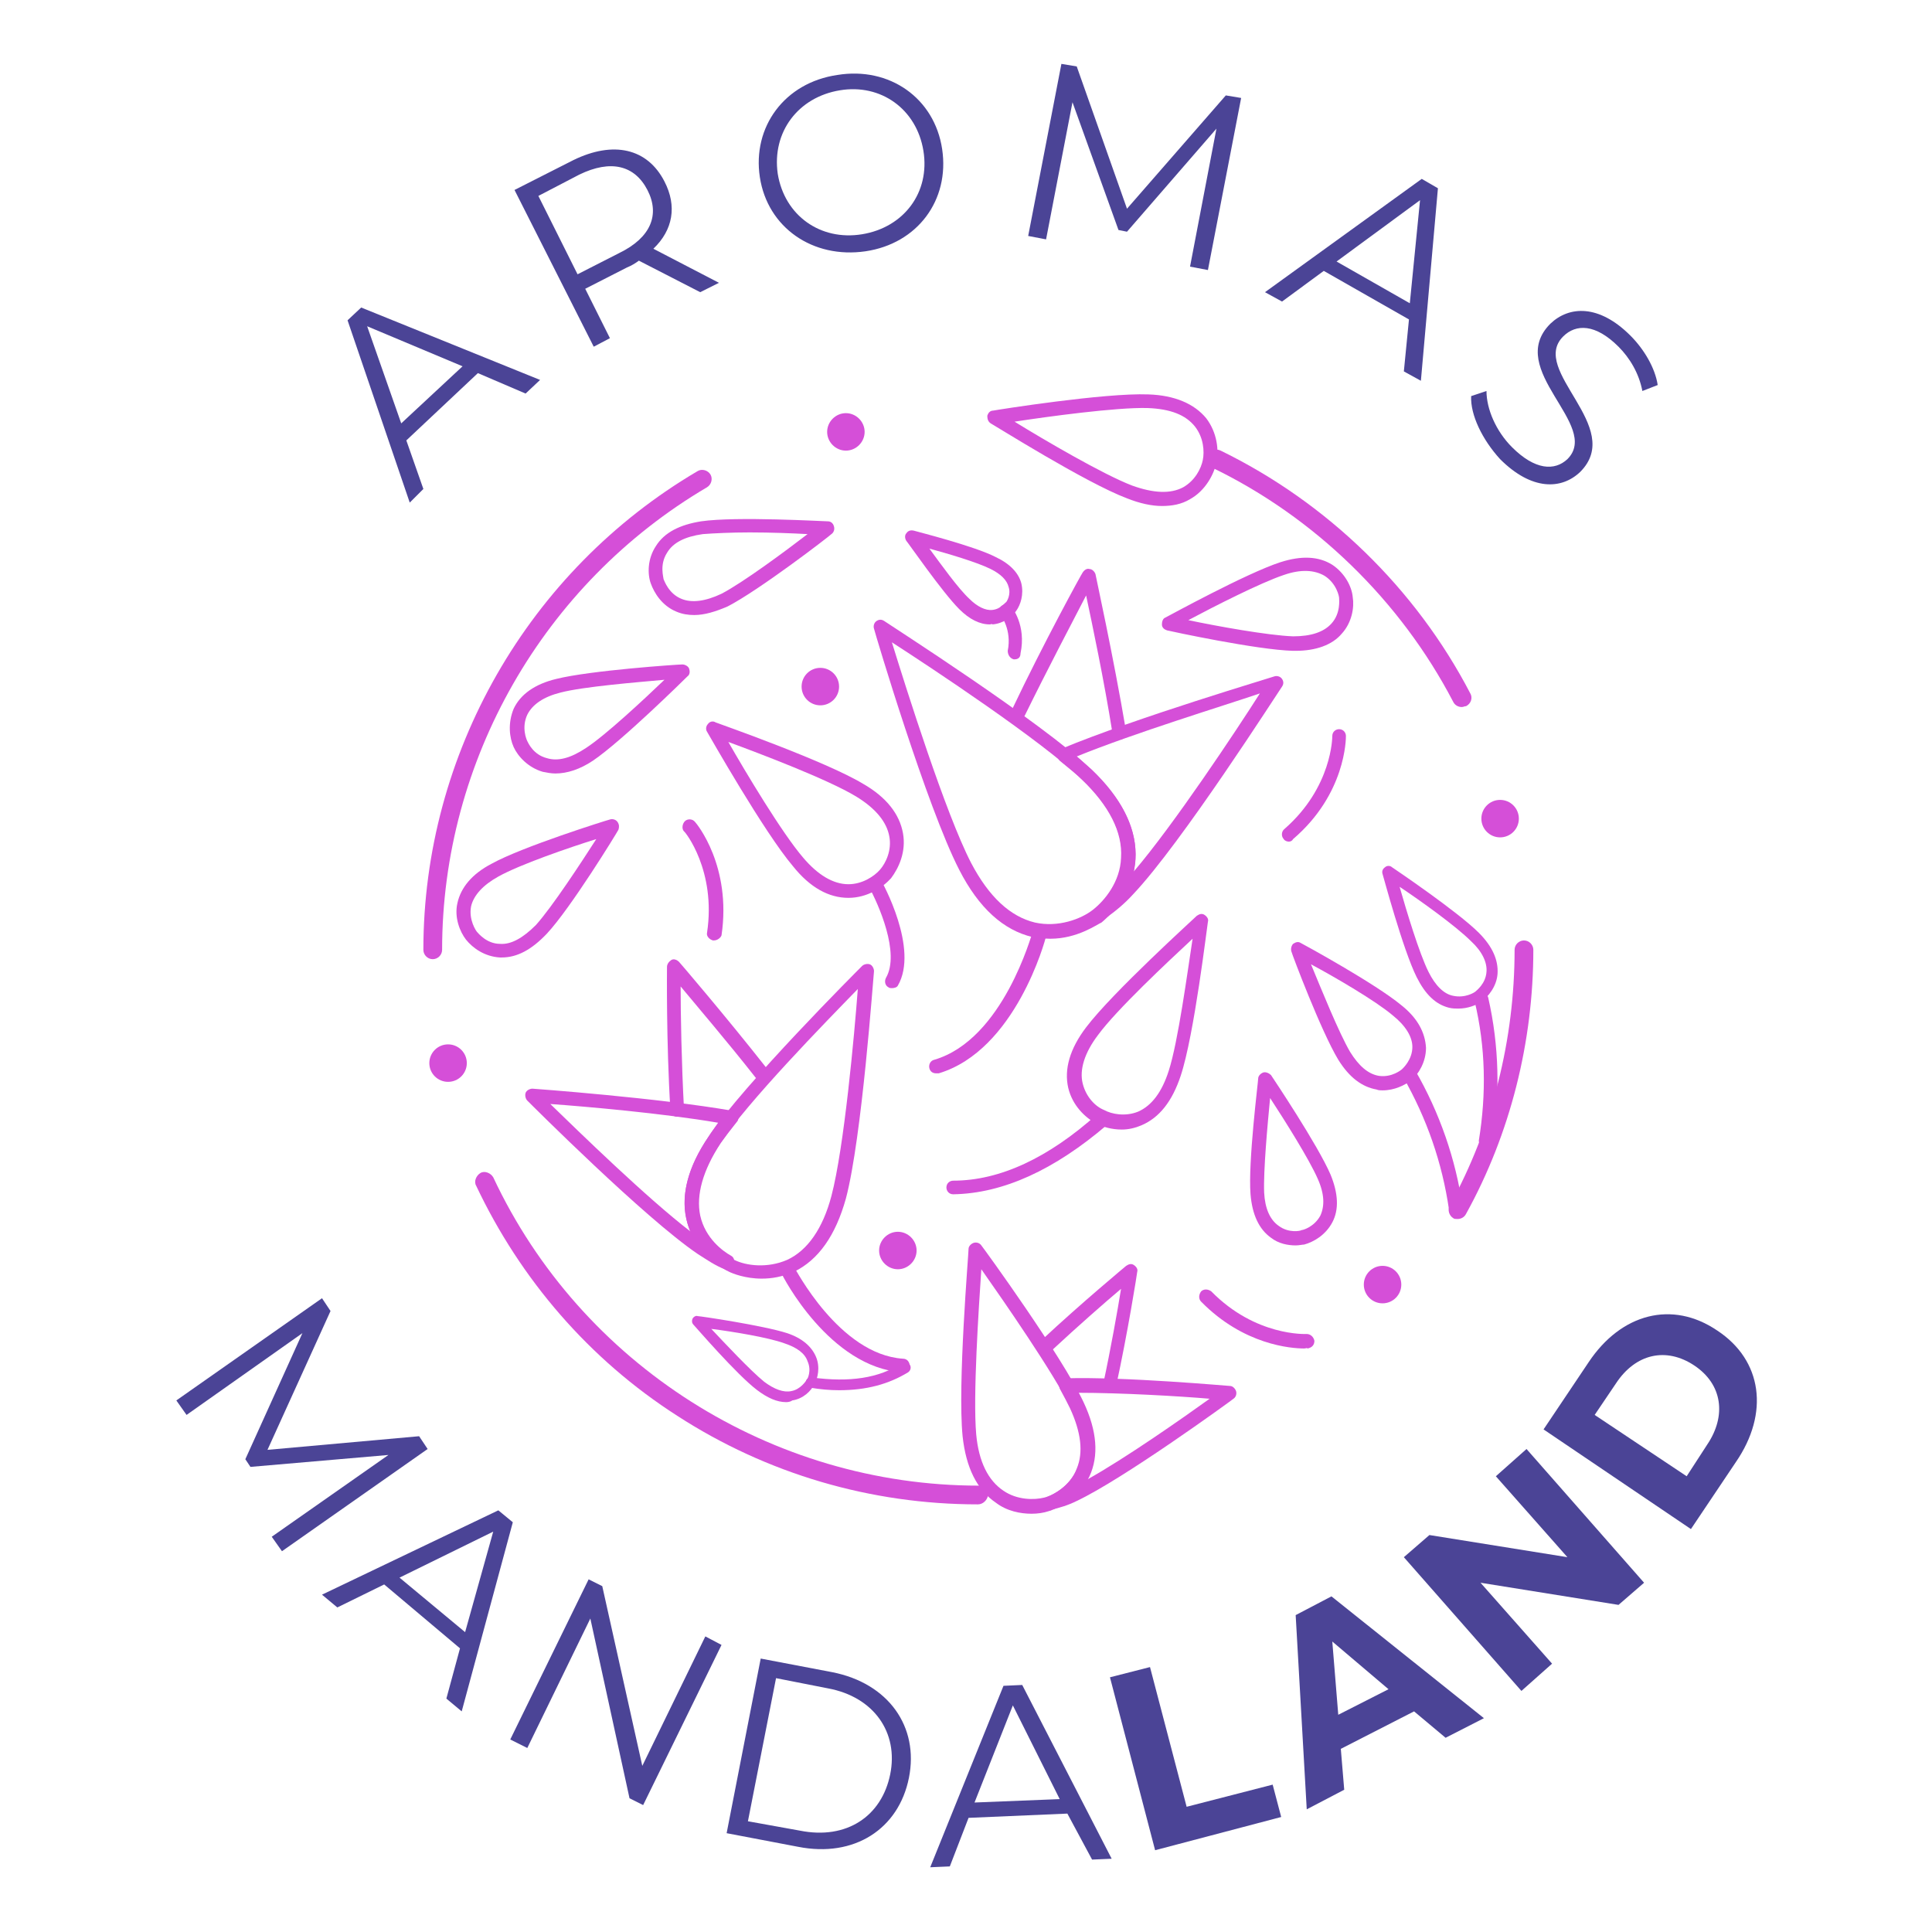 <svg xmlns="http://www.w3.org/2000/svg" xmlns:xlink="http://www.w3.org/1999/xlink" id="Layer_1" x="0px" y="0px" viewBox="0 0 226.8 226.8" style="enable-background:new 0 0 226.8 226.8;" xml:space="preserve"><style type="text/css">	.st0{fill:#D54FD8;}	.st1{fill:#4B4496;}</style><g>	<g>		<g>			<g>				<path class="st0" d="M131.4,86.8c-0.4,0-0.7-0.3-0.8-0.7c-1-6.3-2.4-12.9-3.1-16.2c-1.5,2.9-4.5,8.6-7.2,14.1     c-0.2,0.4-0.7,0.6-1.1,0.4c-0.4-0.2-0.6-0.7-0.4-1.1c3.7-7.8,8.2-16,8.3-16.1c0.2-0.3,0.5-0.5,0.8-0.4c0.3,0,0.6,0.3,0.7,0.6     c0,0.1,2.1,9.6,3.6,18.5c0.1,0.4-0.2,0.9-0.7,0.9C131.5,86.8,131.5,86.8,131.4,86.8z"></path>			</g>			<g>				<path class="st0" d="M123.3,110.2c-0.7,0-1.4-0.1-2.1-0.2c-3.4-0.8-6.3-3.4-8.6-7.9c0,0,0,0,0,0c-3.8-7.4-9.8-27.5-10-28.3     c-0.1-0.3,0-0.7,0.3-0.9c0.3-0.2,0.6-0.2,0.9,0c0.7,0.5,18.4,11.8,24.4,17.5c3.6,3.5,5.3,7,5.1,10.5c-0.3,4.3-3.4,6.9-4,7.4     C128.8,108.5,126.5,110.2,123.3,110.2z M114,101.3c2.1,4,4.6,6.3,7.5,7c2.7,0.6,5.4-0.4,6.8-1.5c1.4-1.1,3.2-3.3,3.3-6.1     c0.2-3-1.4-6.1-4.6-9.2c-4.8-4.6-17.5-13-22.3-16.1C106.4,80.9,111,95.5,114,101.3L114,101.3z"></path>			</g>			<g>				<path class="st0" d="M136.4,59.4c-1.2,0-2.6-0.3-4.1-0.9c-4.8-1.8-15.6-8.6-16-8.8c-0.3-0.2-0.4-0.5-0.4-0.9     c0.1-0.3,0.3-0.6,0.7-0.6c0.5-0.1,13.1-2.1,18.2-1.9c3.1,0.1,5.4,1.1,6.8,2.8c1.3,1.7,1.5,3.8,1.2,5.2c-0.3,1.4-1.3,3.3-3.1,4.3     C138.7,59.2,137.6,59.4,136.4,59.4z M119.1,49.5c3.4,2.1,10.4,6.2,13.8,7.5c0,0,0,0,0,0c2.5,0.9,4.5,1,6,0.2     c1.4-0.8,2.1-2.2,2.3-3.2c0.2-1,0.1-2.6-0.9-3.9c-1.1-1.4-2.9-2.1-5.6-2.2C131.1,47.8,123,48.9,119.1,49.5z"></path>			</g>			<g>				<path class="st0" d="M152.1,76.4c-0.1,0-0.2,0-0.3,0c-4.2-0.1-14.4-2.3-14.8-2.4c-0.3-0.1-0.6-0.3-0.6-0.7     c0-0.3,0.1-0.7,0.4-0.8c0.4-0.2,9.5-5.2,13.5-6.5c2.5-0.8,4.5-0.7,6.1,0.3c1.5,1,2.3,2.6,2.4,3.8c0.2,1.2-0.1,3-1.3,4.3     C156.4,75.7,154.5,76.4,152.1,76.4z M139.5,72.8c3.3,0.7,9.4,1.8,12.3,1.9l0,0c2.1,0,3.6-0.5,4.5-1.5c1.1-1.2,0.9-2.8,0.9-3     c0-0.2-0.3-1.7-1.7-2.6c-1.2-0.7-2.8-0.8-4.8-0.1C148,68.4,142.5,71.2,139.5,72.8z"></path>			</g>			<g>				<path class="st0" d="M152.1,146.2c-0.9,0-2-0.2-2.9-0.9c-1.4-1-2.2-2.7-2.4-5.1c-0.3-3.8,0.9-13.2,0.9-13.6     c0-0.3,0.3-0.6,0.6-0.7c0.3-0.1,0.7,0.1,0.9,0.3c0.2,0.3,5.5,8.2,7,11.7c0.9,2.2,1,4.1,0.2,5.6c-0.8,1.5-2.2,2.3-3.3,2.6     C152.9,146.1,152.5,146.2,152.1,146.2z M149.1,128.9c-0.3,3.1-0.8,8.5-0.7,11.1l0,0c0.1,1.9,0.7,3.2,1.7,3.9     c1.2,0.9,2.6,0.6,2.7,0.5c0.2,0,1.5-0.4,2.2-1.7c0.5-1.1,0.5-2.5-0.3-4.3C153.7,136.1,150.8,131.5,149.1,128.9z"></path>			</g>			<g>				<g>					<path class="st0" d="M129.4,107.9c-0.2,0-0.5-0.1-0.6-0.3c-0.3-0.3-0.2-0.8,0.1-1.1c0.8-0.8,2.8-2.9,2.8-6.1      c0-2.9-1.5-5.9-4.6-8.8c-0.7-0.7-1.6-1.4-2.7-2.3c-0.2-0.2-0.3-0.5-0.3-0.8c0-0.3,0.2-0.5,0.5-0.6c8.9-3.7,24.8-8.4,25-8.5      c0.3-0.1,0.7,0,0.9,0.3c0.2,0.3,0.2,0.6,0,0.9c-0.5,0.7-11.8,18.4-17.5,24.4c-1,1.1-2.1,2-3.1,2.7      C129.7,107.8,129.5,107.9,129.4,107.9z M126.4,88.8c0.7,0.6,1.2,1.1,1.7,1.5c3.5,3.3,5.2,6.7,5.2,10c0,0.7-0.1,1.4-0.2,2      c4.7-5.5,12-16.5,14.8-20.9C143.5,82.9,133.3,86,126.4,88.8z"></path>				</g>			</g>			<g>				<path class="st0" d="M99.6,105.4c-2.3,0-4.5-1.2-6.5-3.7l0,0c-3.4-4-9.8-15.3-10.1-15.8c-0.2-0.3-0.1-0.7,0.1-0.9     c0.2-0.3,0.6-0.4,0.9-0.2c0.5,0.2,12.8,4.5,17.3,7.2c2.8,1.6,4.3,3.6,4.7,5.8c0.4,2.2-0.5,4.1-1.4,5.3     C103.6,104.2,101.8,105.4,99.6,105.4C99.6,105.4,99.6,105.4,99.6,105.4z M85.5,87.1c2,3.5,6.3,10.7,8.8,13.6c0,0,0,0,0,0     c1.7,2,3.5,3.1,5.3,3.1c0,0,0,0,0,0c1.6,0,3-0.9,3.7-1.7c0.7-0.8,1.4-2.3,1.1-3.9c-0.3-1.7-1.6-3.3-3.9-4.7     C97.2,91.5,89.3,88.5,85.5,87.1z"></path>			</g>			<g>				<path class="st0" d="M92.3,164.6c-1.1,0-2.2-0.5-3.4-1.4c0,0,0,0,0,0c-2.4-1.8-7.3-7.5-7.5-7.7c-0.2-0.2-0.2-0.5-0.1-0.7     c0.1-0.2,0.4-0.4,0.6-0.3c0.3,0,7.7,1.1,10.5,2c1.8,0.6,2.9,1.6,3.4,2.8c0.5,1.2,0.2,2.5-0.2,3.2c-0.4,0.8-1.3,1.7-2.6,1.9     C92.9,164.5,92.6,164.6,92.3,164.6z M89.7,162.2c1.2,0.9,2.3,1.3,3.2,1.1c1.1-0.2,1.7-1.2,1.8-1.3c0.1-0.1,0.6-1.1,0.1-2.2     c-0.3-0.9-1.2-1.6-2.7-2.1c-1.9-0.7-6.2-1.4-8.6-1.7C85.1,157.7,88.1,160.9,89.7,162.2L89.7,162.2z"></path>			</g>			<g>				<path class="st0" d="M81.5,72.2c-0.7,0-1.4-0.1-2.1-0.4c-1.7-0.7-2.6-2.2-3-3.3c-0.4-1.1-0.4-2.9,0.6-4.4c1-1.6,2.8-2.5,5.3-2.9     c4.1-0.6,14.4,0,14.9,0c0.3,0,0.6,0.2,0.7,0.6c0.1,0.3,0,0.7-0.3,0.9c-0.3,0.3-8.5,6.6-12.2,8.5C84,71.8,82.7,72.2,81.5,72.2z      M88,62.5c-2.1,0-4.2,0.1-5.5,0.2c0,0,0,0,0,0c-2.1,0.3-3.5,1-4.2,2.2c-0.9,1.4-0.4,2.9-0.4,3.1c0.1,0.2,0.6,1.7,2.1,2.3     c1.2,0.5,2.8,0.3,4.7-0.6c2.5-1.3,7.5-5,10.1-7C93,62.6,90.5,62.5,88,62.5z M82.4,62L82.4,62L82.4,62z"></path>			</g>			<g>				<path class="st0" d="M65.2,90.8c-0.5,0-1-0.1-1.5-0.2c-1.7-0.5-2.9-1.8-3.4-2.9c-0.5-1.1-0.7-2.8,0-4.5c0.8-1.7,2.5-2.9,5-3.5     c4-1,14.3-1.7,14.8-1.7c0.3,0,0.7,0.2,0.8,0.5c0.1,0.3,0.1,0.7-0.2,0.9c-0.3,0.3-7.7,7.6-11.1,9.9     C68.1,90.3,66.6,90.8,65.2,90.8z M78,79.8c-3.3,0.3-9.5,0.8-12.2,1.5l0,0c-2,0.5-3.3,1.4-3.9,2.6c-0.7,1.5-0.1,2.9,0,3.1     c0.1,0.2,0.7,1.6,2.3,2c1.3,0.4,2.8,0,4.6-1.2C71.1,86.3,75.6,82.1,78,79.8z M65.6,80.5L65.6,80.5L65.6,80.5z"></path>			</g>			<g>				<path class="st0" d="M58.9,112.4c-0.1,0-0.1,0-0.2,0c-1.8-0.1-3.2-1.1-4-2.1c-0.7-0.9-1.4-2.6-1-4.3c0.4-1.8,1.7-3.4,4-4.6     c3.6-2,13.5-5.1,13.9-5.2c0.3-0.1,0.7,0,0.9,0.3c0.2,0.3,0.2,0.6,0.1,0.9c-0.2,0.4-5.6,9.2-8.4,12.2     C62.4,111.5,60.7,112.4,58.9,112.4z M70,98.5c-3.2,1-9,3-11.5,4.4h0c-1.8,1-2.9,2.2-3.2,3.5c-0.3,1.6,0.6,2.9,0.7,3     c0.1,0.1,1.1,1.4,2.7,1.4c1.3,0.1,2.7-0.7,4.2-2.2C64.8,106.5,68.2,101.3,70,98.5z M58.1,102.2L58.1,102.2L58.1,102.2z"></path>			</g>			<g>				<path class="st0" d="M162.3,128c-0.2,0-0.5,0-0.7-0.1c-1.7-0.3-3.2-1.4-4.5-3.5l0,0c-2-3.3-5.4-12.3-5.5-12.7     c-0.1-0.3,0-0.7,0.2-0.9c0.3-0.2,0.6-0.3,0.9-0.1c0.4,0.2,8.8,4.8,11.8,7.3c1.9,1.5,2.8,3.2,2.9,5c0,1.7-0.9,3.1-1.7,3.8     C164.9,127.4,163.7,128,162.3,128z M158.5,123.5c1,1.6,2.1,2.6,3.4,2.8c1.5,0.2,2.6-0.7,2.7-0.8c0.1-0.1,1.2-1.1,1.2-2.6     c0-1.2-0.8-2.5-2.3-3.7c-2-1.7-6.8-4.5-9.6-6C155.1,116.1,157.2,121.3,158.5,123.5z"></path>			</g>			<g>				<path class="st0" d="M171.2,118.4c-0.3,0-0.7,0-1.1-0.1c-1.6-0.4-2.8-1.6-3.8-3.6c-1.6-3.2-3.9-11.8-4-12.1     c-0.1-0.3,0-0.6,0.3-0.8c0.2-0.2,0.6-0.2,0.8,0c0.3,0.2,7.7,5.2,10.2,7.7c1.6,1.6,2.3,3.2,2.2,4.8c-0.1,1.5-1.1,2.7-1.9,3.3     C173.3,118,172.3,118.4,171.2,118.4z M164.3,104.1c0.8,2.8,2.3,7.8,3.4,10l0,0c0.8,1.6,1.8,2.6,2.9,2.8c1.4,0.3,2.5-0.4,2.6-0.5     c0.1-0.1,1.2-0.9,1.3-2.3c0.1-1.1-0.5-2.4-1.8-3.6C170.9,108.7,166.7,105.7,164.3,104.1z"></path>			</g>			<g>				<path class="st0" d="M109.9,126c-0.4,0-0.7-0.2-0.8-0.6c-0.1-0.4,0.1-0.9,0.6-1c8.1-2.4,11.4-14.8,11.5-14.9     c0.1-0.4,0.6-0.7,1-0.6c0.4,0.1,0.7,0.6,0.6,1c-0.1,0.5-3.6,13.4-12.6,16.1C110,126,109.9,126,109.9,126z"></path>			</g>			<g>				<path class="st0" d="M79.5,131.1c-0.4,0-0.8-0.3-0.8-0.8c-0.5-8-0.4-16.7-0.4-16.8c0-0.3,0.2-0.6,0.5-0.8s0.7,0,0.9,0.2     c0.1,0.1,5.5,6.4,10.3,12.5c0.3,0.4,0.2,0.9-0.1,1.2c-0.4,0.3-0.9,0.2-1.2-0.1c-3.3-4.2-6.9-8.4-8.8-10.7c0,3.1,0.1,9,0.4,14.5     C80.4,130.7,80,131.1,79.5,131.1C79.6,131.1,79.6,131.1,79.5,131.1z"></path>			</g>			<g>				<path class="st0" d="M89.4,150.1c-1.9,0-3.4-0.6-3.8-0.8c-0.6-0.3-3.9-1.9-4.9-5.7c-0.9-3,0-6.5,2.5-10.2     c4.2-6.2,17.4-19.4,18-20c0.2-0.2,0.6-0.3,0.9-0.2c0.3,0.1,0.5,0.5,0.5,0.8c-0.1,0.8-1.4,19.5-3.3,26.7l0,0     c-1.2,4.3-3.2,7.2-6.1,8.6C91.8,149.9,90.6,150.1,89.4,150.1z M100.7,116.1c-3.7,3.8-13,13.3-16.2,18.2c-2.2,3.3-3,6.3-2.3,8.9     c0.7,2.4,2.6,4,4,4.7c1.4,0.7,3.9,1,6.2,0c2.4-1.1,4.2-3.7,5.2-7.5C99.1,134.7,100.3,121.4,100.7,116.1z M98.4,140.5L98.4,140.5     L98.4,140.5z"></path>			</g>			<g>				<g>					<path class="st0" d="M85.4,149.1c-0.1,0-0.2,0-0.3-0.1c-1.1-0.4-2.1-1.1-3.2-1.8c-6.2-4.2-19.4-17.4-20-18      c-0.2-0.2-0.3-0.6-0.2-0.9c0.1-0.3,0.5-0.5,0.8-0.5c0.1,0,15,1.1,23.5,2.6c0.3,0.1,0.5,0.2,0.6,0.5c0.1,0.3,0.1,0.6-0.1,0.8      c-0.8,1-1.4,1.8-1.9,2.5c-2.1,3.2-2.9,6.1-2.4,8.5c0.6,2.7,2.7,4.2,3.6,4.7c0.4,0.2,0.5,0.7,0.3,1.1      C86,148.9,85.7,149.1,85.4,149.1z M64.6,129.6c3.4,3.3,11.4,11.1,16.5,15c-0.2-0.4-0.4-0.9-0.5-1.4c-0.7-3,0.2-6.3,2.6-9.8      c0.3-0.5,0.7-1,1.1-1.6C77.9,130.7,68.8,129.9,64.6,129.6z"></path>				</g>			</g>			<g>				<path class="st0" d="M105.9,161.1C105.9,161.1,105.9,161.1,105.9,161.1c-8.5-0.6-14-11.2-14.2-11.7c-0.2-0.4,0-0.9,0.4-1.1     c0.4-0.2,0.9,0,1.1,0.4c0.1,0.1,5.3,10.3,12.8,10.8c0.5,0,0.8,0.4,0.8,0.9C106.7,160.8,106.3,161.1,105.9,161.1z"></path>			</g>			<g>				<path class="st0" d="M98.5,163.2c-1.1,0-2.2-0.1-3.4-0.3c-0.3,0-0.6-0.4-0.5-0.7c0-0.3,0.4-0.6,0.7-0.5     c4.4,0.6,7.9,0.1,10.6-1.7c0.3-0.2,0.7-0.1,0.9,0.2c0.2,0.3,0.1,0.7-0.2,0.9C104.3,162.5,101.7,163.2,98.5,163.2z"></path>			</g>			<g>				<path class="st0" d="M131.7,132.6c-1.2,0-2.2-0.3-3-0.7c-1.3-0.7-2.8-2.1-3.3-4.2c-0.5-2.2,0.2-4.6,2.1-7.1     c3.1-4.1,12.6-12.7,13-13.1c0.3-0.2,0.6-0.3,0.9-0.1c0.3,0.2,0.5,0.5,0.4,0.8c-0.1,0.5-1.6,13.3-3.2,18.1l0,0     c-1,3-2.5,4.9-4.6,5.8C133.3,132.4,132.5,132.6,131.7,132.6z M140,110.2c-2.9,2.7-8.9,8.3-11.1,11.3c-1.6,2.1-2.2,4.1-1.8,5.7     c0.4,1.6,1.5,2.7,2.5,3.1c0.9,0.5,2.5,0.8,4,0.2c1.6-0.7,2.8-2.3,3.6-4.8l0,0C138.3,122.3,139.4,114.1,140,110.2z M137.9,126     L137.9,126L137.9,126z"></path>			</g>			<g>				<path class="st0" d="M111.9,140.2c-0.5,0-0.8-0.4-0.8-0.8c0-0.5,0.4-0.8,0.8-0.8c5.5,0,11.2-2.7,16.9-7.8     c0.3-0.3,0.9-0.3,1.2,0.1c0.3,0.3,0.3,0.9-0.1,1.2C123.8,137.3,117.8,140.1,111.9,140.2C111.9,140.2,111.9,140.2,111.9,140.2z"></path>			</g>			<g>				<path class="st0" d="M130.3,163.5c-0.1,0-0.1,0-0.2,0c-0.4-0.1-0.7-0.5-0.6-1c0.9-4.2,1.7-8.7,2.1-11.2     c-1.9,1.6-5.2,4.5-8.1,7.2c-0.3,0.3-0.8,0.3-1.2,0c-0.3-0.3-0.3-0.9,0-1.2c4.6-4.3,9.9-8.7,9.9-8.7c0.3-0.2,0.6-0.3,0.9-0.1     c0.3,0.2,0.5,0.5,0.4,0.8c0,0.1-1.1,7.1-2.5,13.5C131,163.3,130.7,163.5,130.3,163.5z"></path>			</g>			<g>				<path class="st0" d="M121.1,177.7c-1.3,0-2.9-0.3-4.2-1.3c-2.2-1.5-3.5-4.1-3.9-7.8l0,0c-0.6-6.1,0.7-21.3,0.7-22     c0-0.3,0.3-0.6,0.6-0.7c0.3-0.1,0.7,0,0.9,0.3c0.4,0.5,9.4,12.9,12,18.4c1.6,3.4,1.8,6.3,0.7,8.7c-1.1,2.3-3.2,3.6-4.8,4.1     C122.5,177.6,121.8,177.7,121.1,177.7z M115.2,149c-0.3,4.5-1,14.9-0.6,19.4c0.3,3.2,1.4,5.4,3.2,6.6c1.6,1.1,3.6,1.1,4.8,0.8     c1.2-0.3,2.9-1.4,3.8-3.2c0.9-1.9,0.7-4.4-0.7-7.3C123.7,161.2,117.8,152.7,115.2,149z"></path>			</g>			<g>				<g>					<path class="st0" d="M123.3,177.3c-0.3,0-0.7-0.2-0.8-0.6c-0.1-0.4,0.1-0.9,0.5-1c0.7-0.3,2.6-1.2,3.4-3.3      c0.8-1.9,0.5-4.3-0.8-7.1c-0.3-0.6-0.7-1.4-1.2-2.3c-0.1-0.3-0.1-0.6,0-0.8c0.1-0.3,0.4-0.4,0.7-0.4c7-0.2,19.1,0.9,19.3,0.9      c0.3,0,0.6,0.3,0.7,0.6c0.1,0.3,0,0.7-0.3,0.9c-0.5,0.4-12.9,9.4-18.4,12c-1,0.5-2,0.8-2.9,1      C123.4,177.3,123.4,177.3,123.3,177.3z M126.5,163.5c0.2,0.4,0.4,0.8,0.6,1.2c1.5,3.2,1.8,6,0.8,8.4c-0.1,0.2-0.2,0.4-0.3,0.6      c4.5-2.5,11.2-7.2,14.4-9.5C138.5,163.9,131.6,163.5,126.5,163.5z"></path>				</g>			</g>			<g>				<path class="st0" d="M104.7,116c-0.1,0-0.3,0-0.4-0.1c-0.4-0.2-0.5-0.7-0.3-1.1c1.7-2.9-0.9-8.7-2-10.7     c-0.2-0.4-0.1-0.9,0.3-1.1c0.4-0.2,0.9-0.1,1.1,0.3c0.2,0.3,4.5,8.1,2,12.4C105.3,115.9,105,116,104.7,116z"></path>			</g>			<g>				<path class="st0" d="M116.2,73.3c-1.2,0-2.4-0.6-3.6-1.8l0,0c-2-2-6-7.8-6.2-8c-0.2-0.3-0.2-0.7,0-0.9c0.2-0.3,0.5-0.4,0.9-0.3     c0.3,0.1,7.1,1.8,9.6,3.1c1.7,0.8,2.7,1.9,3,3.1c0.3,1.3-0.1,2.5-0.6,3.2c-0.5,0.7-1.5,1.5-2.8,1.6     C116.5,73.2,116.3,73.3,116.2,73.3z M109.1,64.4c1.4,1.9,3.4,4.7,4.7,5.9l0,0c0.9,0.9,1.9,1.4,2.7,1.3c1-0.1,1.5-0.9,1.6-0.9     c0.1-0.1,0.6-0.9,0.3-1.8c-0.2-0.8-0.9-1.5-2.1-2.1C114.7,66,111.3,65,109.1,64.4z"></path>			</g>			<g>				<path class="st0" d="M119.1,77.4c0,0-0.1,0-0.1,0c-0.4-0.1-0.7-0.5-0.7-1c0.5-2.5-0.8-4.1-0.8-4.2c-0.3-0.4-0.2-0.9,0.1-1.1     c0.4-0.3,0.9-0.2,1.1,0.1c0.1,0.1,1.8,2.2,1.1,5.5C119.8,77.2,119.5,77.4,119.1,77.4z"></path>			</g>			<g>				<path class="st0" d="M83.8,110.4c0,0-0.1,0-0.1,0c-0.4-0.1-0.8-0.5-0.7-0.9c1.1-7.3-2.6-11.9-2.7-11.9c-0.3-0.3-0.2-0.9,0.1-1.2     c0.3-0.3,0.9-0.3,1.2,0.1c0.2,0.2,4.3,5.2,3.1,13.3C84.6,110.1,84.2,110.4,83.8,110.4z"></path>			</g>			<g>				<path class="st0" d="M153.1,158.3c-1.5,0-7.1-0.4-12.1-5.5c-0.3-0.3-0.3-0.8,0-1.2c0.3-0.3,0.8-0.3,1.2,0c5.2,5.3,11.1,5,11.2,5     c0.4,0,0.8,0.3,0.9,0.8c0,0.5-0.3,0.8-0.8,0.9C153.4,158.2,153.3,158.3,153.1,158.3z"></path>			</g>			<g>				<path class="st0" d="M151.3,98.8c-0.2,0-0.5-0.1-0.6-0.3c-0.3-0.3-0.3-0.9,0.1-1.2c5.6-4.9,5.6-10.8,5.6-10.9     c0-0.5,0.4-0.8,0.8-0.8c0,0,0,0,0,0c0.5,0,0.8,0.4,0.8,0.8c0,0.3,0,6.8-6.2,12.1C151.7,98.7,151.5,98.8,151.3,98.8z"></path>			</g>			<g>				<path class="st0" d="M170.9,142.7c-0.4,0-0.8-0.3-0.8-0.7c-0.8-5.5-2.6-10.7-5.4-15.6c-0.2-0.4-0.1-0.9,0.3-1.1     c0.4-0.2,0.9-0.1,1.1,0.3c2.9,5,4.8,10.5,5.6,16.1c0.1,0.4-0.3,0.9-0.7,0.9C171,142.7,171,142.7,170.9,142.7z"></path>			</g>			<g>				<path class="st0" d="M174.4,134.8c0,0-0.1,0-0.1,0c-0.4-0.1-0.7-0.5-0.7-0.9c0.9-5.5,0.8-11-0.5-16.4c-0.1-0.4,0.2-0.9,0.6-1     c0.4-0.1,0.9,0.2,1,0.6c1.3,5.7,1.4,11.4,0.5,17.1C175.2,134.5,174.8,134.8,174.4,134.8z"></path>			</g>			<circle class="st0" cx="52.6" cy="124.8" r="2.2"></circle>			<path class="st0" d="M107.6,146.8c0,1.2-1,2.2-2.2,2.2c-1.2,0-2.2-1-2.2-2.2c0-1.2,1-2.2,2.2-2.2    C106.6,144.6,107.6,145.6,107.6,146.8z"></path>			<path class="st0" d="M101.5,50.7c0,1.2-1,2.2-2.2,2.2c-1.2,0-2.2-1-2.2-2.2c0-1.2,1-2.2,2.2-2.2    C100.5,48.5,101.5,49.5,101.5,50.7z"></path>			<circle class="st0" cx="162.3" cy="150.8" r="2.2"></circle>			<circle class="st0" cx="176.1" cy="96.1" r="2.2"></circle>			<circle class="st0" cx="96.3" cy="80.6" r="2.2"></circle>			<g>				<path class="st0" d="M50.8,112.6c-0.6,0-1.1-0.5-1.1-1.1c0-23,12.3-44.5,32.2-56.2c0.5-0.3,1.2-0.1,1.5,0.4     c0.3,0.5,0.1,1.2-0.4,1.5c-19.2,11.3-31.1,32.1-31.1,54.3C51.9,112.1,51.4,112.6,50.8,112.6z"></path>			</g>			<g>				<path class="st0" d="M114.8,176.6c-12.6,0-24.8-3.6-35.3-10.4c-10.3-6.6-18.4-16-23.6-27c-0.3-0.5,0-1.2,0.5-1.5     c0.5-0.3,1.2,0,1.5,0.5c10.3,22,32.7,36.2,57,36.2c0.6,0,1.1,0.5,1.1,1.1C115.9,176.1,115.4,176.6,114.8,176.6z"></path>			</g>			<g>				<path class="st0" d="M171.1,143.1c-0.2,0-0.4,0-0.5-0.1c-0.5-0.3-0.7-1-0.4-1.5c5-9.1,7.6-19.5,7.6-30c0-0.6,0.5-1.1,1.1-1.1     c0.6,0,1.1,0.5,1.1,1.1c0,10.8-2.7,21.6-7.9,31C171.9,142.9,171.5,143.1,171.1,143.1z"></path>			</g>			<g>				<path class="st0" d="M171.6,83c-0.4,0-0.8-0.2-1-0.6c-6.2-11.9-16.3-21.7-28.3-27.5c-0.5-0.3-0.8-0.9-0.5-1.5     c0.3-0.5,0.9-0.8,1.5-0.5c12.5,6.1,22.9,16.2,29.3,28.5c0.3,0.5,0.1,1.2-0.5,1.5C171.9,82.9,171.8,83,171.6,83z"></path>			</g>		</g>		<g>			<path class="st1" d="M50.2,170.1l-17.1,12l-1.2-1.7l13.7-9.6l-16.2,1.4l-0.6-0.9l6.7-14.8l-13.6,9.6l-1.2-1.7l17.1-12l1,1.5    l-7.4,16.3l17.8-1.6L50.2,170.1z"></path>			<path class="st1" d="M54,193.5l-8.9-7.5l-5.5,2.7l-1.8-1.5l20.7-9.9l1.7,1.4l-6,22.2l-1.8-1.5L54,193.5z M54.6,191.6l3.3-11.8    l-11,5.4L54.6,191.6z"></path>			<path class="st1" d="M84.7,193.1l-9.2,18.8l-1.6-0.8L69.3,190l-7.4,15.2l-2-1l9.2-18.8l1.6,0.8l4.7,21.1l7.4-15.2L84.7,193.1z"></path>			<path class="st1" d="M89.3,194.7l8.4,1.6c6.6,1.3,10.2,6.4,9,12.4c-1.2,6-6.4,9.4-13,8.1l-8.4-1.6L89.3,194.7z M93.9,214.9    c5.5,1.1,9.6-1.7,10.6-6.6c1-4.9-1.9-9.1-7.3-10.1l-6.1-1.2l-3.3,16.8L93.9,214.9z"></path>			<path class="st1" d="M125.3,212.9l-11.6,0.5l-2.2,5.7l-2.3,0.1l8.6-21.3l2.2-0.1l10.5,20.4l-2.3,0.1L125.3,212.9z M124.4,211.2    l-5.5-11l-4.5,11.4L124.4,211.2z"></path>			<path class="st1" d="M130.3,196.9l4.7-1.2l4.3,16.4l10.1-2.6l1,3.8l-14.8,3.9L130.3,196.9z"></path>			<path class="st1" d="M166,200.9l-8.6,4.4l0.4,4.8l-4.4,2.3l-1.3-22.8l4.2-2.2l17.9,14.3l-4.5,2.3L166,200.9z M163,198.3l-6.6-5.6    l0.7,8.6L163,198.3z"></path>			<path class="st1" d="M179.2,170.1l13.8,15.7l-3,2.6l-16.2-2.6l8.4,9.5l-3.6,3.2l-13.8-15.7l3-2.6l16.2,2.6l-8.4-9.5L179.2,170.1z    "></path>			<path class="st1" d="M181.2,167.8l5.3-7.9c3.8-5.7,9.8-7.3,15.1-3.7c5.3,3.5,6.1,9.7,2.2,15.4l-5.3,7.9L181.2,167.8z     M200.4,169.6c2.3-3.4,1.8-7.1-1.5-9.3c-3.3-2.2-6.9-1.4-9.2,2.1l-2.5,3.7l10.8,7.2L200.4,169.6z"></path>		</g>	</g>	<g>		<path class="st1" d="M56.1,43.8l-8.4,7.9l2,5.7l-1.6,1.6l-7.3-21.4l1.6-1.5l21,8.5l-1.7,1.6L56.1,43.8z M54.3,43l-11.2-4.7l4,11.4   L54.3,43z"></path>		<path class="st1" d="M82.2,34.3L75,30.6c-0.4,0.3-0.9,0.6-1.4,0.8l-4.9,2.5l2.9,5.8l-1.9,1l-9.3-18.4l6.9-3.5   C72,16.5,76,17.4,78,21.3c1.5,2.9,1,5.7-1.3,7.9l7.7,4L82.2,34.3z M76,22.3c-1.5-2.9-4.3-3.6-8-1.8L63.2,23l4.6,9.2l4.9-2.5   C76.4,27.9,77.5,25.2,76,22.3z"></path>		<path class="st1" d="M89.2,20.8c-0.9-5.9,2.9-11.1,9.1-12c6.1-1,11.4,2.7,12.3,8.7c0.9,6-2.9,11.1-9,12   C95.4,30.4,90.1,26.7,89.2,20.8z M108.4,17.7c-0.8-4.9-5-7.9-9.8-7.1c-4.9,0.8-8,4.9-7.3,9.8c0.8,4.9,5,7.9,9.9,7.1   C106.1,26.7,109.2,22.6,108.4,17.7z"></path>		<path class="st1" d="M145.7,11.5l-3.9,20.2l-2.1-0.4l3.1-16.2l-10.5,12.1l-1-0.2l-5.4-15l-3.1,16.1l-2.1-0.4l3.9-20.2l1.8,0.3   l5.9,16.7l11.6-13.3L145.7,11.5z"></path>		<path class="st1" d="M165.4,37.5l-10-5.7l-4.9,3.6l-2-1.1L166.9,21l1.9,1.1l-2,22.6l-2-1.1L165.4,37.5z M165.5,35.6l1.2-12.1   l-9.8,7.2L165.5,35.6z"></path>		<path class="st1" d="M172.7,46.5l1.8-0.6c0,2.1,1.1,4.7,3,6.6c2.7,2.7,5,2.8,6.5,1.4c4-4-7.4-10.5-2-15.9c2.2-2.1,5.7-2.3,9.4,1.4   c1.6,1.6,2.9,3.8,3.2,5.8l-1.8,0.7c-0.4-2.1-1.5-3.9-2.8-5.2c-2.7-2.7-5-2.7-6.5-1.2c-4,4,7.3,10.6,2,15.9   c-2.2,2.1-5.7,2.2-9.4-1.5C174,51.6,172.6,48.7,172.7,46.5z"></path>	</g></g></svg>